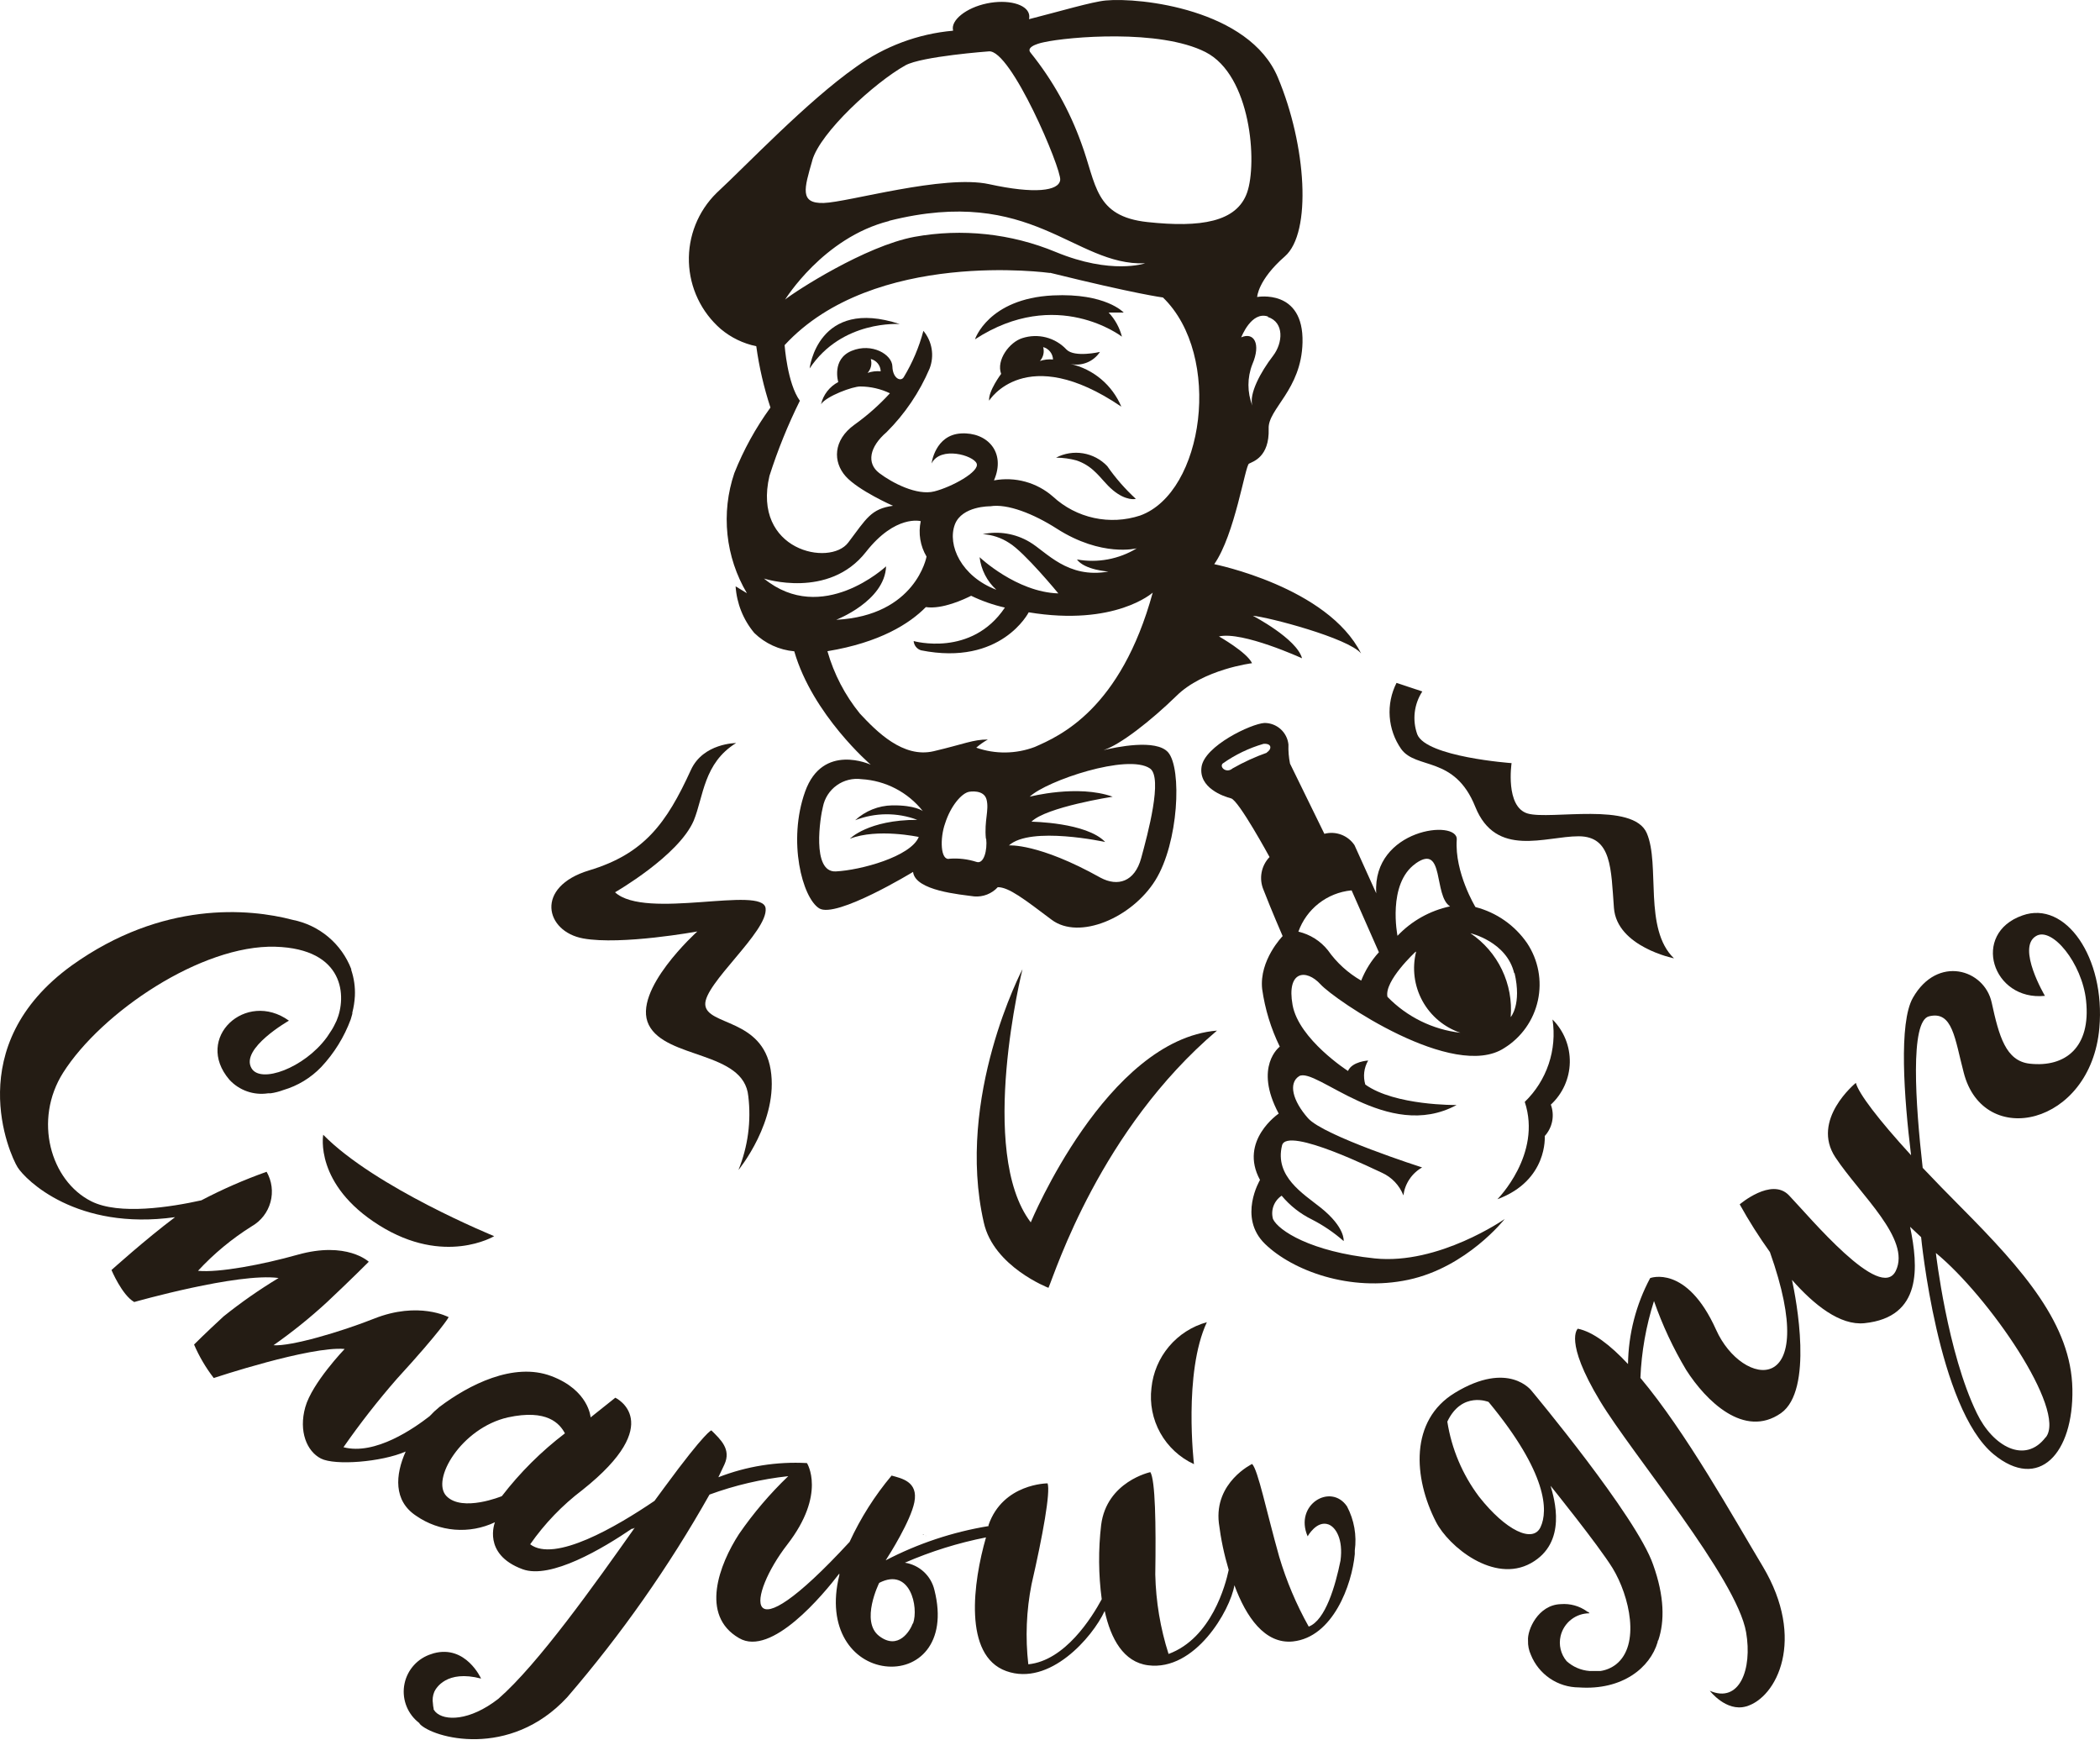 <?xml version="1.0" encoding="UTF-8"?> <svg xmlns="http://www.w3.org/2000/svg" width="530" height="439" viewBox="0 0 530 439" fill="none"> <path d="M233.224 387.331C233.174 387.284 233.107 387.258 233.038 387.258C232.969 387.258 232.902 387.284 232.852 387.331H233.224Z" fill="#241C14"></path> <path d="M233.639 387.656C233.634 387.573 233.634 387.491 233.639 387.408C233.617 387.446 233.605 387.489 233.605 387.532C233.605 387.575 233.617 387.618 233.639 387.656V387.656Z" fill="#241C14"></path> <path d="M190.868 87.36C191.592 92.616 192.789 97.796 194.445 102.836C190.729 107.949 187.667 113.507 185.329 119.379C183.642 124.361 183.052 129.649 183.601 134.88C184.15 140.111 185.824 145.162 188.508 149.685L185.652 147.946C185.937 152.272 187.589 156.395 190.371 159.72C193.101 162.375 196.663 164.007 200.456 164.341C205.077 180.363 219.757 192.957 219.757 192.957C219.757 192.957 207.635 187.293 203.189 199.763C198.742 212.233 202.493 226.541 206.741 229.199C210.989 231.857 230.439 220.008 230.439 220.008C230.985 224.777 242.362 225.696 245.89 226.193C246.992 226.28 248.099 226.115 249.127 225.711C250.156 225.306 251.079 224.673 251.826 223.858C254.609 223.858 258.484 226.864 265.414 232.08C272.345 237.297 285.659 231.609 291.571 222.144C297.483 212.68 298.328 193.926 294.825 189.852C291.795 186.349 281.511 188.56 278.505 189.28C282.728 187.939 290.503 181.828 296.862 175.643C303.668 168.862 315.989 167.346 315.989 167.346C314.722 164.589 307.643 160.59 307.643 160.59C313.58 159.223 328.608 166.104 328.608 166.104C327.267 161.136 316.188 155.373 316.188 155.373C320.088 155.696 340.333 161.012 343.512 164.887C335.092 148.095 306.451 142.357 306.451 142.357C311.667 134.905 314.25 117.516 315.219 116.995C316.188 116.473 320.411 115.355 320.187 108.176C319.939 103.208 328.459 98.389 328.732 86.416C329.055 72.754 317.281 74.94 317.281 74.94C317.281 74.94 317.455 70.642 324.286 64.681C331.117 58.719 329.726 36.711 322.497 19.521C315.269 2.331 287.721 -0.699 279.076 0.121C275.599 0.443 267.426 2.878 259.701 4.84C259.8 4.424 259.8 3.99 259.701 3.573C259.08 1.04 254.335 -0.227 249.069 0.866C243.803 1.959 239.953 5.113 240.524 7.598C240.524 7.598 240.524 7.598 240.524 7.747C231.705 8.531 223.26 11.681 216.081 16.863C203.661 25.582 188.409 41.703 180.808 48.733C178.516 50.996 176.717 53.707 175.523 56.698C174.328 59.688 173.765 62.893 173.867 66.112C173.97 69.33 174.737 72.493 176.119 75.401C177.501 78.31 179.47 80.901 181.901 83.013C184.482 85.185 187.564 86.679 190.868 87.36V87.36ZM192.806 145.984C192.806 145.984 209.151 151.299 218.565 139.252C226.017 129.763 232.376 131.502 232.376 131.502C231.721 134.561 232.245 137.754 233.842 140.444C233.842 140.444 231.159 155.348 211.038 156.392C211.038 156.392 223.285 151.697 223.633 142.903C223.533 142.978 207.486 157.957 192.806 145.984ZM231.507 206.867C219.087 206.867 214.491 211.637 214.491 211.637C221.447 208.929 231.88 211.19 231.88 211.19C229.843 216.158 217.149 219.586 210.939 219.884C204.729 220.182 207.064 205.923 207.685 203.588C208.115 201.399 209.365 199.457 211.18 198.159C212.994 196.862 215.237 196.307 217.447 196.608C220.444 196.786 223.37 197.595 226.033 198.982C228.695 200.369 231.035 202.303 232.898 204.657C232.898 204.657 231.01 203.141 225.173 203.216C221.706 203.282 218.383 204.617 215.833 206.967C220.866 205 226.449 204.964 231.507 206.867V206.867ZM248.895 211.637C249.218 214.493 248.324 218.17 246.411 217.474C244.231 216.778 241.937 216.508 239.655 216.679C237.344 217.276 237.171 211.537 238.537 207.737C239.903 203.439 242.66 200.136 244.598 199.788C244.598 199.788 248.324 199.092 248.995 201.775C249.665 204.458 248.374 207.091 248.821 211.637H248.895ZM290.23 193.901C293.534 196.186 289.658 210.469 288.019 216.506C286.379 222.542 282.082 223.784 277.76 221.474C262.036 212.68 254.633 213.326 254.633 213.326C260.098 208.358 278.927 212.457 278.927 212.457C274.208 207.488 260.322 207.339 260.322 207.339C263.998 203.638 280.815 201.03 280.815 201.03C271.972 197.875 259.875 201.03 259.875 201.03C264.172 196.981 284.641 190.075 290.23 193.901ZM261.142 188.486C256.396 190.275 251.173 190.337 246.386 188.659C247.29 187.874 248.273 187.183 249.318 186.598C245.542 186.598 243.356 187.74 235.631 189.554C227.905 191.367 221.248 184.586 217.025 180.065C213.254 175.424 210.465 170.066 208.828 164.316C222.068 162.13 229.569 157.36 233.668 153.187C237.841 153.808 243.43 151.175 245.095 150.331C247.812 151.645 250.671 152.645 253.615 153.311C245.169 165.906 230.588 161.757 230.588 161.757C230.629 162.288 230.828 162.795 231.16 163.211C231.493 163.628 231.942 163.934 232.451 164.092C252.696 168.141 259.626 154.504 259.626 154.504C281.436 158.106 290.925 149.536 290.925 149.536C282.852 178.996 267.451 185.728 261.142 188.486V188.486ZM279.747 144.22C269.413 146.083 264.098 139.252 259.875 136.768C256.315 134.639 252.085 133.93 248.026 134.781C250.399 134.927 252.694 135.689 254.683 136.991C258.533 139.301 267.103 149.734 267.103 149.734C256.521 149.412 247.231 140.593 247.231 140.593C247.605 143.752 249.104 146.671 251.454 148.815C242.586 145.437 239.034 137.513 240.996 132.321C242.809 127.626 249.914 127.751 249.914 127.751C254.261 127.03 260.893 129.663 266.706 133.389C278.083 140.668 286.901 138.358 286.901 138.358C282.38 141.111 277.006 142.11 271.798 141.165C273.736 143.847 279.747 144.22 279.747 144.22ZM319.989 79.983C324.162 81.349 323.789 86.516 321.305 89.77C318.126 93.893 315.194 99.383 316.064 102.339C314.757 98.993 314.757 95.277 316.064 91.931C318.324 86.689 316.436 83.709 313.257 85.124C313.331 85 315.815 78.467 319.989 79.858V79.983ZM263.477 10.653C269.612 9.287 292.714 7.275 304.24 13.137C315.766 18.999 317.356 41.132 314.747 48.584C312.139 56.036 303.023 57.477 289.609 56.036C276.195 54.596 276.741 46.473 272.916 36.164C269.957 27.906 265.642 20.199 260.148 13.361C258.509 11.572 263.477 10.653 263.477 10.653ZM205.002 40.461C207.014 33.432 220.652 20.887 228.501 16.49C232.625 14.205 249.566 12.963 249.566 12.963C255.13 12.417 267.898 42.598 267.575 45.405C267.252 48.212 261.092 48.982 249.641 46.473C238.189 43.964 214.044 51.043 207.884 51.217C201.723 51.391 202.99 47.541 205.002 40.511V40.461ZM224.403 55.713C260.545 46.622 271.003 67.115 288.988 66.445C288.988 66.445 280.517 69.4 266.457 63.588C255.181 58.913 242.798 57.585 230.787 59.762C218.366 62.073 200.68 73.524 198.146 75.586C198.146 75.611 207.735 59.961 224.403 55.763V55.713ZM264.992 68.829C286.901 74.244 293.509 75.064 293.509 75.064C308.637 89.72 303.867 124.273 287.746 130.086C283.989 131.32 279.97 131.529 276.105 130.69C272.24 129.852 268.67 127.997 265.762 125.316C263.751 123.548 261.364 122.26 258.782 121.55C256.2 120.84 253.49 120.726 250.858 121.218C253.963 114.088 249.144 108.996 242.561 109.369C235.978 109.741 235.109 116.945 235.109 116.945C237.369 112.499 245.641 114.883 246.486 116.945C247.33 119.007 240.151 122.907 235.78 124C231.408 125.093 225.198 121.863 221.919 119.379C218.64 116.895 219.435 112.747 223.757 109.046C228.374 104.445 232.059 98.996 234.612 92.999C235.225 91.418 235.403 89.702 235.128 88.028C234.853 86.355 234.134 84.786 233.047 83.485C231.957 87.602 230.284 91.541 228.079 95.185C227.309 96.402 225.297 95.458 225.222 92.452C225.148 89.447 220.056 86.416 214.938 88.528C209.821 90.639 211.56 96.402 211.56 96.402C210.477 96.968 209.529 97.759 208.778 98.724C208.028 99.688 207.495 100.802 207.213 101.991C208.554 99.954 215.261 97.47 217.149 97.52C219.729 97.535 222.274 98.121 224.601 99.234C221.905 102.18 218.908 104.836 215.659 107.158C210.194 111.083 210.219 116.572 213.423 120.174C216.628 123.776 225.371 127.626 225.371 127.626C219.807 128.397 218.689 130.806 214.069 136.917C209.449 143.028 189.775 138.954 194.197 120.075C196.275 113.573 198.841 107.238 201.872 101.122C198.693 96.75 198.022 87.087 198.022 87.087C220.552 62.644 264.992 68.879 264.992 68.879V68.829ZM219.782 90.589C220.479 90.763 221.1 91.161 221.549 91.722C221.998 92.283 222.25 92.976 222.266 93.694C221.149 93.588 220.023 93.724 218.963 94.092C219.378 93.631 219.67 93.073 219.813 92.47C219.956 91.867 219.946 91.237 219.782 90.639V90.589Z" fill="#241C14"></path> <path d="M227.086 81.772C206.369 74.941 204.332 92.975 204.332 92.975C212.505 80.654 227.086 81.772 227.086 81.772Z" fill="#241C14"></path> <path d="M283.153 84.951C282.566 82.673 281.413 80.579 279.8 78.865H283.6C283.6 78.865 279.079 73.897 265.715 74.543C249.395 75.363 246.066 85.622 246.066 85.622C266.684 72.183 283.153 84.951 283.153 84.951Z" fill="#241C14"></path> <path d="M270.157 91.831C271.56 92.138 273.023 92.013 274.353 91.472C275.683 90.931 276.818 89.999 277.609 88.8C277.609 88.8 271.225 90.29 269.163 88.204C267.772 86.71 265.983 85.646 264.007 85.135C262.031 84.625 259.95 84.69 258.01 85.322C254.78 86.316 251.377 90.862 252.669 94.34C252.669 94.34 249.39 98.711 249.638 101.096C249.638 101.096 258.829 86.192 282.999 102.611C281.874 99.92 280.121 97.537 277.887 95.662C275.653 93.786 273.002 92.473 270.157 91.831ZM262.456 91.085C262.877 90.618 263.173 90.052 263.317 89.44C263.46 88.827 263.446 88.189 263.276 87.583C263.971 87.769 264.588 88.174 265.035 88.737C265.482 89.301 265.736 89.994 265.76 90.713C264.645 90.606 263.52 90.733 262.456 91.085V91.085Z" fill="#241C14"></path> <path d="M266.531 115.48C268.294 115.488 270.049 115.73 271.748 116.201C273.472 116.789 275.043 117.756 276.343 119.032C277.983 120.548 279.15 122.262 280.864 123.678C284.193 126.46 286.602 125.938 286.652 125.864C283.954 123.388 281.538 120.623 279.448 117.616C277.819 115.907 275.677 114.773 273.347 114.388C271.017 114.003 268.624 114.386 266.531 115.48V115.48Z" fill="#241C14"></path> <path d="M147.198 236.8C156.836 238.539 175.988 235.037 175.988 235.037C175.988 235.037 159.419 249.941 163.742 258.61C168.064 267.28 187.762 265.168 188.855 276.595C189.62 282.915 188.765 289.326 186.371 295.225C186.371 295.225 196.605 282.805 194.494 269.888C192.383 256.971 178.422 258.809 178 253.543C177.578 248.277 193.873 235.062 193.227 229.199C192.581 223.337 162.897 232.23 155.221 225.15C155.221 225.15 171.293 215.934 175.094 207.042C177.578 200.931 177.578 192.56 185.775 187.492C185.775 187.492 177.478 187.492 174.373 194.274C168.188 207.812 162.549 215.438 148.713 219.611C134.877 223.784 137.585 235.062 147.198 236.8Z" fill="#241C14"></path> <path d="M379.753 307.595C379.753 307.595 363.11 319.22 346.939 317.531C330.768 315.842 322.62 310.476 321.279 307.595C320.975 306.508 321.022 305.354 321.415 304.296C321.808 303.238 322.525 302.332 323.465 301.708C325.563 304.229 328.17 306.277 331.116 307.719C333.996 309.195 336.683 311.023 339.114 313.159C339.114 313.159 339.586 309.731 333.302 304.713C328.905 301.211 321.627 296.839 323.564 289.014C324.806 284.046 347.982 295.622 348.777 295.92C351.259 297.044 353.203 299.095 354.192 301.633C354.378 300.172 354.9 298.773 355.72 297.549C356.539 296.324 357.632 295.307 358.912 294.578C358.912 294.578 334.072 286.63 330.122 282.158C326.172 277.687 325.154 273.29 327.862 271.551C332.035 269.067 350.218 288.269 367.606 278.83C367.606 278.83 352.056 279.028 344.579 273.663C344.277 272.657 344.185 271.6 344.309 270.557C344.433 269.515 344.77 268.509 345.3 267.602C345.3 267.602 341.251 267.825 340.207 270.235C340.207 270.235 327.787 262.261 326.222 253.592C324.657 244.922 329.65 244.401 333.277 248.375C336.903 252.35 366.886 272.818 379.654 264.447C381.8 263.116 383.656 261.367 385.113 259.304C386.57 257.241 387.598 254.907 388.135 252.439C388.673 249.972 388.709 247.422 388.242 244.94C387.775 242.458 386.814 240.095 385.417 237.992C382.312 233.479 377.68 230.242 372.376 228.876C372.376 228.876 367.085 220.181 367.656 211.86C368.029 206.619 346.318 209.103 347.336 225.398L341.847 213.251C341.033 212.044 339.864 211.121 338.502 210.609C337.14 210.097 335.652 210.022 334.246 210.394L325.576 192.683C325.257 191.098 325.123 189.48 325.179 187.864C325.025 186.366 324.319 184.98 323.198 183.974C322.078 182.969 320.623 182.416 319.118 182.424C315.739 182.623 304.015 188.212 303.245 193.503C302.475 198.794 308.759 200.955 310.697 201.452C312.634 201.948 320.409 216.257 320.409 216.257C319.369 217.337 318.67 218.701 318.401 220.176C318.131 221.652 318.303 223.175 318.894 224.553C320.881 229.695 323.713 236.203 323.713 236.203C323.713 236.203 317.752 242.289 318.546 249.568C319.258 254.615 320.758 259.518 322.993 264.099C322.993 264.099 316.336 269.067 322.72 280.991C322.72 280.991 312.61 287.822 318 297.733C318 297.733 312.361 307.173 319.267 313.879C326.172 320.586 340.704 326.076 355.459 322.921C370.215 319.767 379.753 307.595 379.753 307.595ZM382.237 245.494C384.1 253.492 381.269 256.647 381.269 256.647C381.61 252.535 380.849 248.405 379.063 244.685C377.277 240.965 374.531 237.788 371.109 235.483C371.109 235.483 380.3 237.595 382.163 245.618L382.237 245.494ZM357.397 217.797C364.601 212.829 361.769 226.069 365.967 228.702C360.895 229.778 356.27 232.368 352.702 236.129C352.702 236.129 350.069 223.013 357.248 217.921L357.397 217.797ZM357.397 240.153C356.353 244.342 356.923 248.77 358.994 252.558C361.065 256.345 364.485 259.215 368.575 260.597C361.578 259.787 355.075 256.584 350.168 251.53C349.299 247.506 357.273 240.153 357.273 240.153H357.397ZM341.126 224.677L348.007 240.277C346.098 242.373 344.583 244.797 343.536 247.431C340.211 245.526 337.345 242.914 335.14 239.78C333.255 237.421 330.629 235.767 327.688 235.086C328.694 232.268 330.479 229.794 332.836 227.952C335.193 226.109 338.025 224.974 341.002 224.677H341.126ZM319.813 189.901C316.784 190.969 313.858 192.307 311.069 193.9C309.529 195.217 307.691 193.577 308.585 192.658C311.72 190.438 315.205 188.759 318.894 187.69C321.18 187.541 320.906 189.181 319.689 189.876L319.813 189.901Z" fill="#241C14"></path> <path d="M391.825 257.244C392.407 261.017 392.074 264.875 390.855 268.493C389.636 272.111 387.566 275.384 384.82 278.036C389.216 291.276 377.914 302.603 377.914 302.603C390.732 297.858 389.862 286.655 389.862 286.655C390.82 285.602 391.47 284.306 391.741 282.909C392.013 281.511 391.896 280.066 391.402 278.731C392.876 277.369 394.06 275.723 394.883 273.893C395.705 272.062 396.149 270.084 396.189 268.078C396.228 266.071 395.862 264.077 395.112 262.216C394.362 260.354 393.244 258.663 391.825 257.244V257.244Z" fill="#241C14"></path> <path d="M260.143 308.438C246.581 290.603 258.057 244.549 258.057 244.549C258.057 244.549 241.066 276.841 248.295 308.488C250.779 319.641 264.615 324.957 264.615 324.957C266.378 320.883 277.706 285.039 307.142 260.049C279.246 262.335 260.143 308.438 260.143 308.438Z" fill="#241C14"></path> <path d="M372.327 203.564C377.543 216.555 390.013 211.016 398.409 211.016C406.805 211.016 406.582 219.288 407.327 229.1C408.072 238.912 422.479 241.818 422.479 241.818C414.729 234.366 419.052 218.269 415.624 210.246C412.196 202.222 391.305 206.942 385.567 205.278C379.828 203.613 381.493 192.559 381.493 192.559C381.493 192.559 359.981 191.019 357.696 185.306C357.056 183.526 356.837 181.621 357.057 179.742C357.277 177.863 357.929 176.06 358.963 174.476L352.454 172.314C351.124 174.939 350.529 177.875 350.735 180.81C350.941 183.745 351.938 186.569 353.622 188.982C357.422 194.273 367.11 190.572 372.327 203.564Z" fill="#241C14"></path> <path d="M330.023 387.657C330.023 387.657 332.283 383.583 335.264 384.651C337.102 385.322 339.04 388.352 338.32 393.768C337.028 400.176 334.494 408.871 330.296 410.435C327.165 404.851 324.666 398.936 322.844 392.799C319.565 381.149 317.528 370.989 316.013 369.399C316.013 369.399 306.424 373.995 307.617 384.303C308.114 388.307 308.945 392.262 310.101 396.127C309.331 399.829 305.779 413.342 294.923 417.341C292.849 410.855 291.72 404.103 291.57 397.295C291.769 384.452 291.57 373.498 290.328 371.461C290.328 371.461 279.299 373.821 277.908 384.8C277.178 391.025 277.228 397.317 278.057 403.53C275.573 408.125 268.791 419.03 259.526 419.949C258.754 413.216 259.03 406.403 260.345 399.754C263.202 387.334 265.14 376.528 264.394 374.293C264.394 374.293 253.142 374.293 249.49 384.8C249.476 384.891 249.476 384.983 249.49 385.073C240.434 386.561 231.672 389.479 223.532 393.718C224.525 392.203 229.817 383.782 230.76 379.087C231.829 373.796 227.457 373.026 225.022 372.33C220.758 377.415 217.191 383.045 214.415 389.073C186.52 419.304 188.755 402.561 198.691 389.743C208.628 376.926 203.66 369.176 203.66 369.176C196.038 368.76 188.415 369.979 181.303 372.753C181.85 371.635 182.371 370.542 182.843 369.498C184.582 365.673 181.874 363.239 179.539 360.929C179.539 360.929 178.248 360.928 167.666 375.336L165.182 378.714C155.519 385.272 139.969 394.339 133.808 389.669C137.461 384.437 141.912 379.81 146.999 375.957C168.485 358.892 155.295 352.681 155.295 352.681C155.295 352.681 153.705 353.973 149.06 357.65C149.06 357.65 148.638 350.794 139.124 347.217C129.61 343.64 118.308 349.427 110.905 355.016C110.021 355.733 109.191 356.513 108.421 357.351C104.546 360.357 94.709 367.288 86.686 365.176C90.864 359.18 95.366 353.416 100.174 347.912C111.551 335.492 113.24 332.362 113.24 332.362C113.24 332.362 105.664 328.238 94.337 332.759C85.941 336.088 73.421 339.764 69.024 339.442C73.765 336.119 78.28 332.484 82.538 328.561C88.499 322.972 93.07 318.377 93.07 318.377C93.07 318.377 87.531 313.111 75.085 316.613C66.267 319.097 55.213 321.184 49.972 320.662C53.984 316.328 58.553 312.544 63.559 309.409C64.707 308.753 65.713 307.876 66.521 306.83C67.329 305.784 67.923 304.589 68.269 303.313C68.615 302.037 68.706 300.706 68.538 299.395C68.369 298.084 67.943 296.819 67.286 295.673C61.632 297.681 56.129 300.088 50.816 302.876C43.091 304.59 30.05 306.652 23.045 303.125C12.711 297.933 8.389 282.582 15.94 270.658C25.628 255.406 50.841 238.366 69.472 238.887C87.083 239.409 87.506 251.531 84.947 257.543C84.748 257.99 84.525 258.412 84.301 258.859C84.078 259.306 83.904 259.58 83.705 259.902C83.506 260.225 83.01 260.995 82.612 261.567L82.413 261.84C76.824 269.441 65.746 273.565 63.46 269.516C60.603 264.548 72.924 257.543 72.924 257.543C62.069 249.743 48.854 261.89 57.896 272.447C59.114 273.773 60.639 274.779 62.337 275.377C64.035 275.974 65.854 276.146 67.633 275.875H68.279C69.374 275.719 70.448 275.444 71.484 275.055C75.133 273.99 78.439 271.985 81.072 269.242C84.337 265.766 86.871 261.669 88.524 257.195C88.673 256.748 88.797 256.276 88.922 255.804V255.506C89.273 254.131 89.489 252.725 89.567 251.308C89.667 249.084 89.356 246.861 88.648 244.75C88.648 244.75 88.648 244.601 88.648 244.526C87.433 241.377 85.441 238.586 82.856 236.414C80.272 234.243 77.18 232.76 73.868 232.106C62.839 229.2 40.98 227.262 18.151 243.582C-9.968 263.877 2.452 291.35 4.439 294.53C6.427 297.71 19.343 310.602 44.184 307.124C36.732 312.713 28.137 320.463 28.137 320.463C28.137 320.463 30.795 326.798 33.875 328.537C33.875 328.537 60.032 321.084 70.316 322.476C65.478 325.394 60.84 328.63 56.43 332.163C51.785 336.436 48.978 339.268 48.978 339.268C50.274 342.28 51.943 345.117 53.946 347.713C53.946 347.713 78.29 339.615 86.984 340.385C86.984 340.385 78.762 348.955 77.048 355.066C75.334 361.177 77.445 366.22 80.998 368.033C84.55 369.846 96.274 368.927 102.385 366.269C99.752 372.156 99.255 378.689 105.043 382.49C107.92 384.486 111.272 385.686 114.762 385.97C118.252 386.253 121.754 385.61 124.915 384.105C124.915 384.105 121.636 392.178 131.871 395.954C138.975 398.587 152.165 390.712 159.568 385.67V385.819L160.189 385.496C150.128 399.729 135.771 419.974 125.76 428.668C118.482 434.332 112.123 434.282 109.912 431.972C109.813 431.862 109.722 431.746 109.639 431.624L109.44 431.351C109.435 431.268 109.435 431.185 109.44 431.103C109.342 430.704 109.284 430.296 109.266 429.886C109.092 428.871 109.213 427.828 109.614 426.88C110.011 426.01 112.669 421.266 121.413 423.551C121.413 423.551 117.587 414.981 109.465 417.167L108.943 417.341C107.239 417.857 105.706 418.821 104.502 420.132C103.299 421.444 102.47 423.055 102.102 424.796C101.733 426.537 101.84 428.346 102.41 430.032C102.98 431.718 103.992 433.221 105.341 434.382C105.515 434.556 105.714 434.68 105.888 434.829V434.953C109.191 438.555 128.641 443.945 143.148 428.271C156.779 412.448 168.81 395.316 179.067 377.124C185.479 374.776 192.152 373.216 198.94 372.479C194.317 376.907 190.156 381.792 186.52 387.061C181.552 394.711 176.583 407.604 186.52 413.342C194.692 418.161 207.783 402.338 211.832 397.046C211.821 397.187 211.821 397.328 211.832 397.469C208.454 411.081 215.285 419.453 223.408 420.446C231.53 421.44 239.281 414.832 235.828 401.195C235.413 399.436 234.482 397.841 233.154 396.615C231.826 395.389 230.162 394.588 228.376 394.314C234.949 391.456 241.812 389.315 248.844 387.93C245.615 399.133 243.032 417.739 253.961 421.663C264.891 425.588 275.722 413.168 278.802 406.486C280.342 413.541 283.571 419.403 289.756 420.198C301.63 421.738 310.498 406.337 311.542 400.003C314.473 407.976 319.217 414.907 326.297 414.186C336.407 413.118 341.201 399.903 341.921 392.153C341.934 391.996 341.934 391.838 341.921 391.681C341.934 391.532 341.934 391.383 341.921 391.234C342.449 387.41 341.762 383.518 339.959 380.105C335.885 374.094 326.57 379.658 330.023 387.657ZM126.654 377.522C126.654 377.522 116.718 381.621 112.694 377.522C108.67 373.423 116.42 360.332 128.169 357.65C138.106 355.488 141.26 359.215 142.577 361.674C136.596 366.234 131.242 371.562 126.654 377.522V377.522ZM230.363 409.641C229.742 411.404 226.736 416.521 221.892 412.82C217.049 409.119 221.892 399.406 221.892 399.406C229.717 395.357 231.903 405.567 230.438 409.641H230.363Z" fill="#241C14"></path> <path d="M290.604 350.222C290.129 354.15 290.912 358.127 292.841 361.582C294.769 365.036 297.743 367.791 301.335 369.449C301.335 369.449 298.627 346.397 304.589 333.629C300.856 334.662 297.523 336.799 295.028 339.761C292.532 342.722 290.99 346.369 290.604 350.222V350.222Z" fill="#241C14"></path> <path d="M95.709 309.185C112.178 319.519 124.723 311.918 124.723 311.918C124.723 311.918 94.691 299.696 81.575 286.332C81.575 286.332 79.24 298.876 95.709 309.185Z" fill="#241C14"></path> <path d="M386.54 350.941C386.54 350.941 380.802 343.166 367.164 351.462C355.738 358.418 356.706 372.9 362.42 384.028C365.599 390.214 377.026 399.628 386.366 394.436C395.706 389.245 392.228 378.042 391.334 374.912C391.334 374.912 403.357 389.816 406.983 395.678C411.306 402.783 414.038 415.079 407.853 419.972C406.715 420.85 405.373 421.423 403.953 421.637H403.655H402.81H402.065H401.146C399.003 421.469 396.976 420.596 395.383 419.153C394.654 418.288 394.137 417.265 393.874 416.165C393.611 415.065 393.609 413.919 393.868 412.818C394.256 411.176 395.189 409.715 396.516 408.672C397.843 407.63 399.484 407.069 401.171 407.08C401.072 406.949 400.955 406.832 400.823 406.732H400.674L400.5 406.583C398.589 405.22 396.257 404.578 393.917 404.77C388.179 404.944 385.422 411.303 385.645 413.961C385.6 415.201 385.847 416.435 386.366 417.563C387.339 419.984 389.013 422.059 391.172 423.524C393.332 424.988 395.879 425.776 398.488 425.785C409.443 426.555 416.448 420.817 418.36 414.334C418.36 414.185 418.36 414.011 418.534 413.862C420.124 409.117 420.099 402.832 417.218 394.809C413.069 382.687 386.54 350.941 386.54 350.941ZM388.8 385.345C386.887 389.444 380.056 386.264 373.275 377.644C369.096 372.087 366.349 365.586 365.276 358.716C368.953 350.966 375.684 353.748 375.684 353.748C390.589 371.757 390.738 381.246 388.8 385.345Z" fill="#241C14"></path> <path d="M486.84 256.449C492.826 254.958 493.348 262.112 495.608 270.657C500.576 290.058 527.652 284.046 529.838 259.405C531.403 241.619 521.293 227.112 510.438 230.987C497.397 235.533 502.812 252.648 516.102 251.282C516.102 251.282 508.898 239.135 513.841 236.204C517.865 233.72 525.491 243.035 526.485 252.474C527.752 264.273 521.244 269.39 512.276 268.397C506.19 267.726 504.501 261.392 502.663 252.971C500.825 244.55 488.976 240.923 482.791 251.754C479.164 258.063 480.53 276.867 482.319 291.498C473.972 282.382 469.079 275.899 468.383 273.241C468.383 273.241 456.907 282.556 463.241 292.07C469.575 301.584 482.319 312.662 478.468 320.661C474.618 328.66 456.832 307.173 451.492 301.608C447.095 297.013 439.071 303.894 439.071 303.894C441.379 308.053 443.925 312.076 446.697 315.941C459.838 353.028 439.692 350.246 433.11 335.54C425.658 318.947 416.467 322.499 416.467 322.499C412.899 329.178 410.983 336.614 410.878 344.185C406.406 339.391 402.059 336.062 398.209 335.267C398.209 335.267 394.607 338.248 403.823 353.525C411.896 366.914 438.326 398.238 440.686 411.875C442.301 421.215 438.997 429.909 431.52 426.63C431.52 426.63 435.643 432.021 440.686 430.58C448.411 428.394 455.864 413.639 444.909 395.282C437.457 382.862 425.509 361.375 414.007 347.687C414.278 341.097 415.431 334.572 417.435 328.287C419.548 334.343 422.27 340.169 425.558 345.675C430.526 353.45 440.189 363.064 449.48 356.58C457.727 350.768 453.33 327.89 452.262 322.946C457.801 329.231 464.384 334.522 470.569 333.876C485.175 332.361 484.157 319.618 482.07 309.557L484.852 312.166C484.852 312.166 489.026 355.313 503.16 366.964C514.586 376.353 523.33 366.715 523.032 350.494C522.734 334.274 510.885 320.686 494.913 304.614C491.361 301.062 488.156 297.733 485.25 294.678C483.412 278.482 482.021 257.666 486.84 256.449ZM516.3 362.641C511.084 369.547 502.936 364.976 498.912 356.58C491.46 341.303 488.578 316.165 488.578 316.165C501.868 327.07 521.616 355.736 516.35 362.641H516.3Z" fill="#241C14"></path> </svg> 